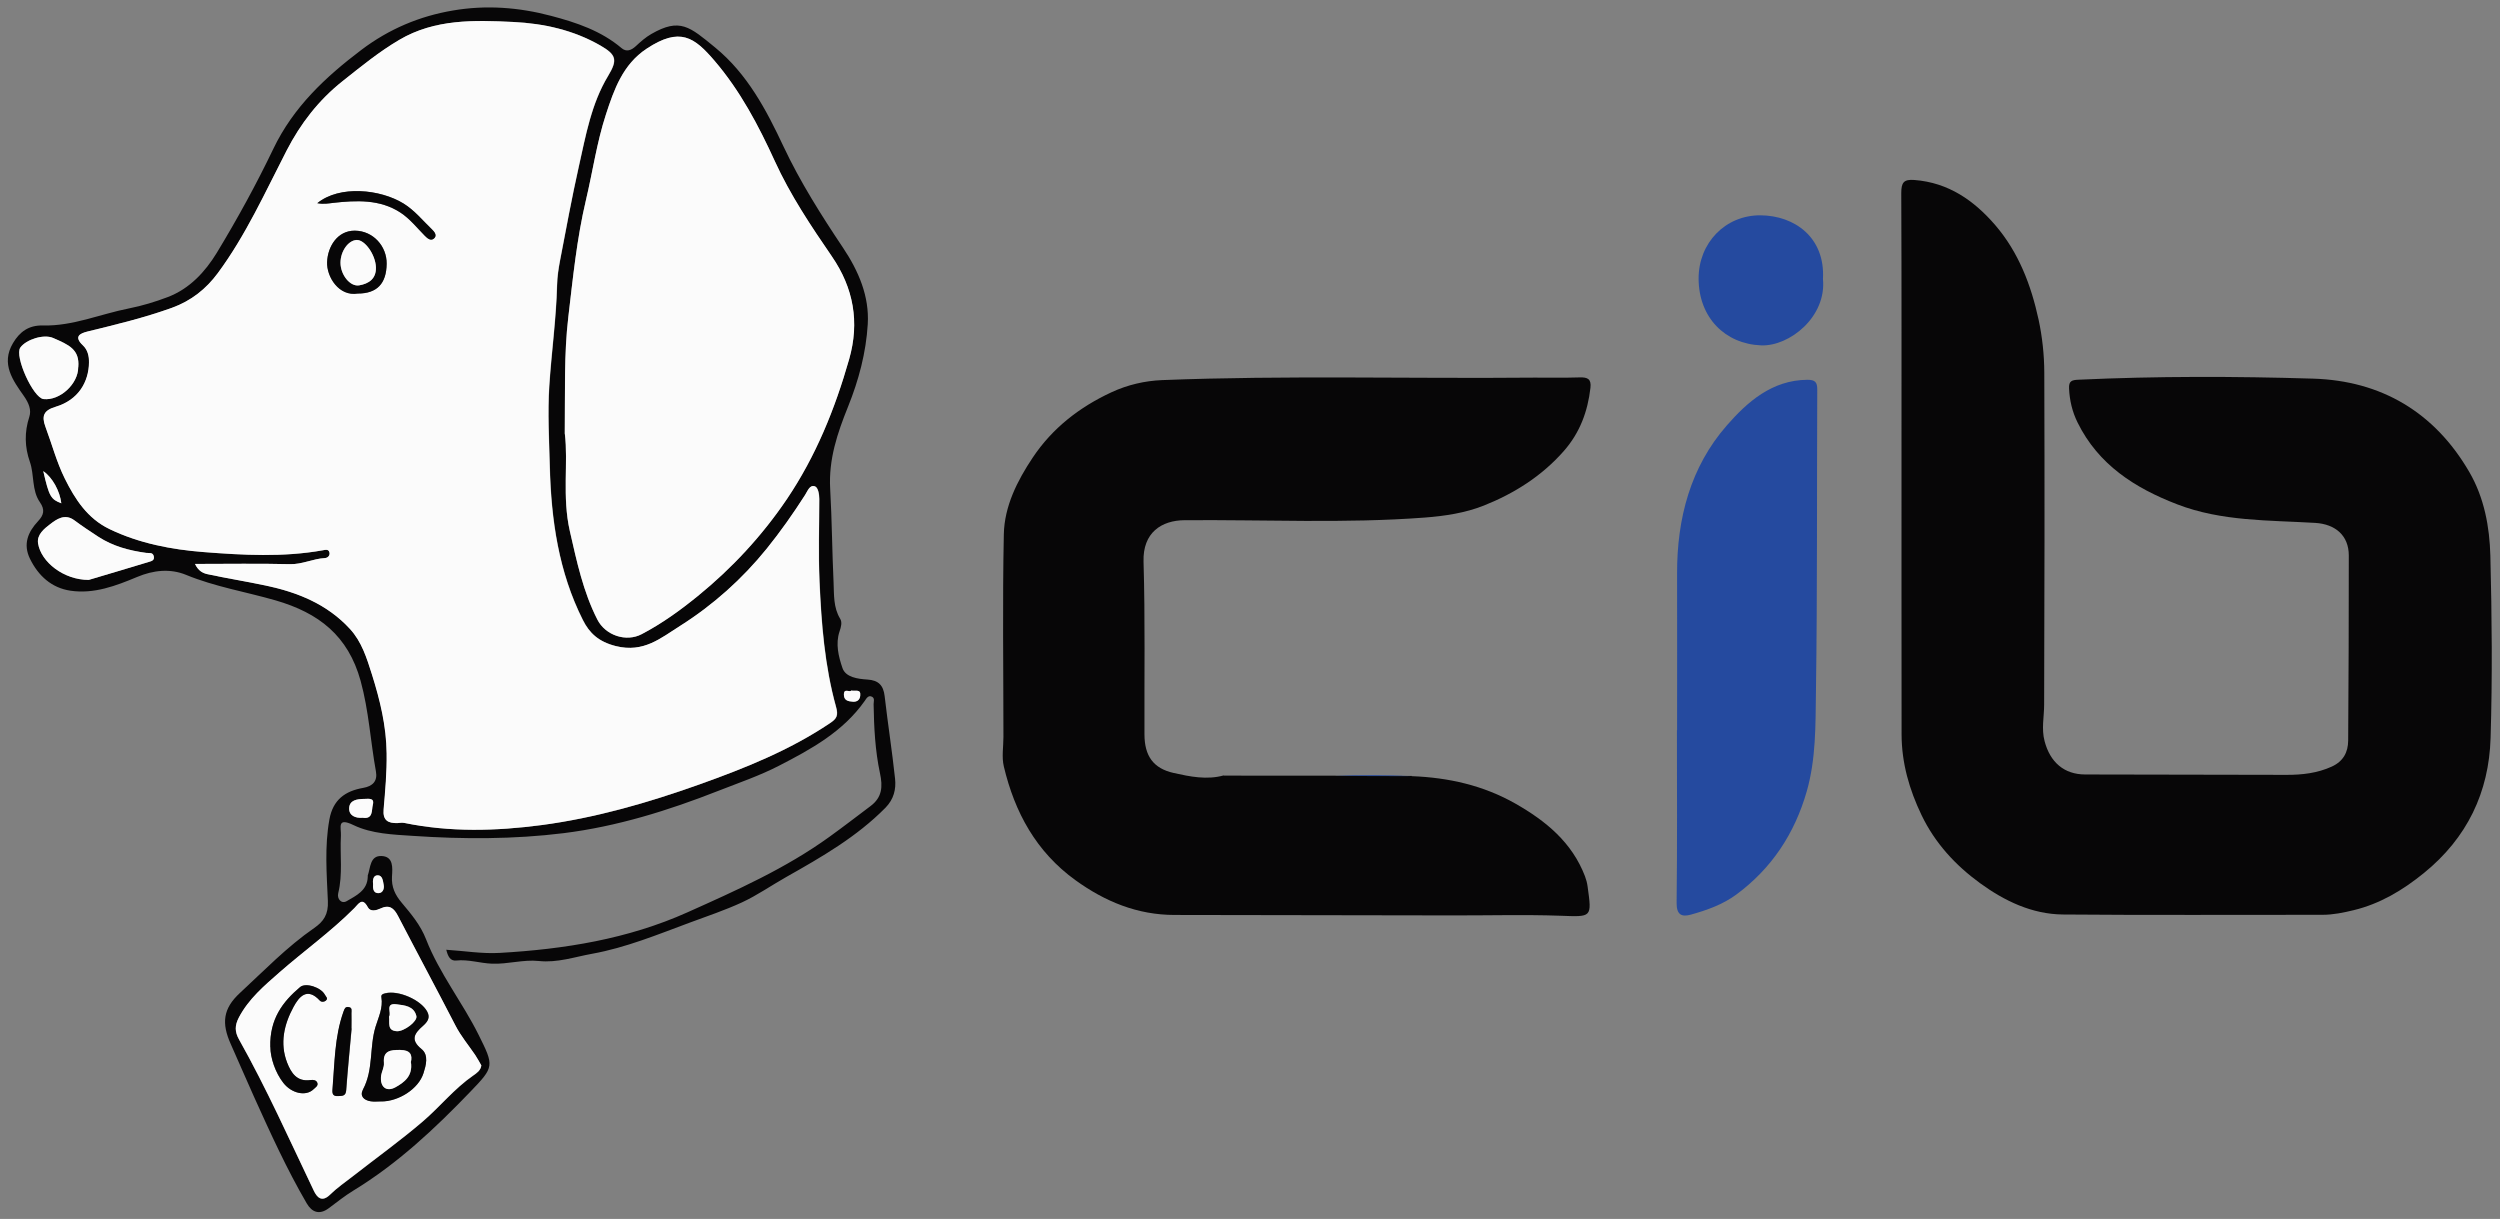<?xml version="1.0" encoding="UTF-8"?><svg id="Layer_1" xmlns="http://www.w3.org/2000/svg" viewBox="0 0 324.06 158"><rect x="0" y="0" width="324.06" height="158" fill="#808080" stroke="none"/><defs><style>.cls-1{fill:#fbfbfb;}.cls-2{fill:#254a9f;}.cls-3{fill:#070607;}</style></defs><g id="CIB_Security"><path class="cls-3" d="m246.48,60.22c0-11.73.02-23.46-.03-35.19,0-1.35.3-1.81,1.7-1.7,4.42.34,7.73,2.66,10.48,5.85,3.03,3.52,4.65,7.78,5.62,12.25.48,2.23.73,4.56.74,6.84.05,14.36.03,28.71-.02,43.07,0,1.58-.37,3.12.06,4.74.71,2.7,2.51,4.31,5.27,4.31,8.71.02,17.41.03,26.12.05,2.01,0,3.97-.22,5.83-1.07,1.49-.68,2.12-1.85,2.13-3.38.05-8,.09-15.99.08-23.99,0-2.58-1.74-4.06-4.34-4.22-6.02-.36-12.13-.18-17.91-2.41-5.48-2.11-10.21-5.13-12.91-10.61-.68-1.38-1.03-2.84-1.1-4.4-.05-.98.36-1.1,1.2-1.14,10.15-.47,20.31-.45,30.45-.14,8.81.27,15.73,4.35,20.23,12.1,1.94,3.34,2.63,7.1,2.73,10.85.2,7.87.27,15.76.03,23.63-.21,7.04-3.04,12.96-8.65,17.51-2.75,2.23-5.67,3.98-9.1,4.81-1.32.32-2.66.6-4.05.6-11.22-.01-22.44.06-33.65-.04-4.01-.04-7.58-1.77-10.74-4.07-3.17-2.31-5.82-5.17-7.57-8.81-1.6-3.33-2.58-6.77-2.59-10.46-.02-11.67,0-23.34-.01-35.02Z"/><path class="cls-3" d="m183.01,100.61c4.74.18,9.26,1.19,13.43,3.56,3.95,2.25,7.33,5.02,9.01,9.41.16.42.28.87.34,1.32.57,4.09.57,3.95-3.58,3.8-4.61-.16-9.23-.03-13.85-.04-12.03-.02-24.07-.05-36.1-.06-4.82,0-9.01-1.73-12.86-4.51-5.08-3.67-7.87-8.79-9.28-14.74-.29-1.22-.05-2.56-.05-3.84,0-8.75-.13-17.51.05-26.26.08-3.64,1.74-6.93,3.75-9.94,2.55-3.82,6.07-6.55,10.22-8.47,2.07-.96,4.31-1.48,6.56-1.57,16.05-.63,32.1-.17,48.16-.32,1.99-.02,3.97.04,5.96-.03,1.03-.03,1.52.21,1.39,1.35-.35,3.07-1.37,5.82-3.44,8.18-2.86,3.26-6.43,5.51-10.37,7.08-2.41.96-5.06,1.36-7.68,1.56-10.36.78-20.74.26-31.11.34-3.01.02-5.44,1.61-5.33,5.37.22,7.46.09,14.94.12,22.41.01,2.77,1.14,4.4,3.8,4.99,2.11.47,4.29.92,6.48.31,0,0,0,.03,0,.03,4.83,0,9.65,0,14.47.01,3.3.01,6.6.02,9.91.03Z"/><path class="cls-2" d="m217.39,94.64c0-6.76.02-13.53,0-20.29-.02-7.14,1.73-13.82,6.46-19.22,2.64-3.02,5.84-5.87,10.43-5.9.99,0,1.29.29,1.28,1.28-.06,13.06.02,26.13-.17,39.19-.06,4.3.01,8.67-1.19,12.87-1.56,5.46-4.54,10-9.14,13.39-1.75,1.29-3.81,2.02-5.89,2.6-1.16.32-1.86.05-1.84-1.53.09-7.46.04-14.93.04-22.39,0,0,.02,0,.02,0Z"/><path class="cls-2" d="m236.3,36.16c.48,4.92-4.35,8.75-8.01,8.61-4.7-.19-8.09-3.62-8.11-8.64-.02-4.64,3.47-8.25,8.02-8.22,4.4.03,8.4,2.85,8.1,8.25Z"/><path class="cls-2" d="m183.01,100.61c-3.3-.01-6.61-.02-9.91-.03,3.31-.14,6.61-.13,9.91.03Z"/><path class="cls-2" d="m158.63,100.56s0-.03,0-.03c0,0,0,.03,0,.03Z"/><path class="cls-3" d="m57.82,123.11c2.38.15,4.65.54,6.94.41,8.39-.48,16.61-1.79,24.35-5.26,6.36-2.85,12.73-5.69,18.42-9.8,1.79-1.29,3.55-2.65,5.32-3.98,1.49-1.12,1.6-2.49,1.21-4.28-.62-2.91-.77-5.92-.82-8.91,0-.33.17-.76-.18-.96-.5-.29-.76.22-.96.51-2.81,4-6.95,6.27-11.13,8.42-2.5,1.29-5.2,2.21-7.83,3.24-6.5,2.56-13.18,4.64-20.1,5.5-6.46.8-13.02.79-19.52.35-2.56-.17-5.33-.26-7.68-1.39-2.23-1.08-1.59.33-1.65,1.38-.14,2.48.26,4.97-.35,7.44-.18.74.42,1.43,1.1,1.03,1.21-.71,2.68-1.37,2.73-3.15,0-.06-.01-.12,0-.17.36-1.02.28-2.59,1.78-2.53,1.58.06,1.43,1.54,1.36,2.66-.08,1.36.4,2.38,1.28,3.42,1.21,1.44,2.42,2.87,3.14,4.72,1.72,4.41,4.71,8.16,6.81,12.38,2.02,4.06,2.04,4.14-1.06,7.36-4.61,4.8-9.44,9.33-15.16,12.82-1.12.68-2.15,1.51-3.2,2.29-1.21.9-2.18.55-2.87-.64-2.58-4.43-4.7-9.1-6.81-13.77-1.03-2.29-2.02-4.6-3.04-6.89-1.19-2.67-1.01-4.56,1.2-6.6,3.13-2.89,6.1-5.98,9.63-8.42,1.21-.84,1.85-1.75,1.77-3.5-.15-3.51-.44-7.05.2-10.58.46-2.54,2.03-3.67,4.37-4.08,1.23-.21,1.89-.87,1.66-2.13-.71-3.91-.92-7.87-1.99-11.76-1.62-5.84-5.41-8.79-11.03-10.42-3.85-1.11-7.84-1.76-11.58-3.3-2.06-.85-4.24-.62-6.36.27-2.75,1.15-5.59,2.23-8.63,1.78-2.44-.36-4.16-1.91-5.25-4.13-.93-1.9-.27-3.48,1.05-4.89.74-.79.91-1.47.24-2.44-1.09-1.55-.71-3.53-1.31-5.25-.67-1.91-.72-3.84-.07-5.83.29-.89-.06-1.77-.7-2.69-1.41-2.01-3.02-4.16-1.42-6.86.87-1.47,2.04-2.34,3.89-2.29,3.86.1,7.43-1.48,11.14-2.21,1.71-.34,3.4-.85,5.03-1.47,2.84-1.08,4.86-3.28,6.36-5.74,2.65-4.37,5.12-8.87,7.33-13.48,2.6-5.42,6.74-9.29,11.42-12.83,3.57-2.7,7.54-4.37,11.87-5.1,4.26-.73,8.52-.42,12.73.7,3.29.87,6.46,1.93,9.12,4.18.63.53,1.25.29,1.84-.25.62-.58,1.28-1.16,2.01-1.58,3.72-2.14,4.98-.95,8.28,1.75,4.17,3.42,6.63,8.08,8.86,12.83,2.18,4.63,4.9,8.92,7.73,13.15,2,2.99,3.41,6.27,3.19,9.88-.22,3.68-1.16,7.24-2.56,10.71-1.36,3.38-2.53,6.79-2.31,10.65.23,4.04.25,8.11.44,12.16.07,1.53-.04,3.2.85,4.66.29.47.12,1.07-.08,1.66-.54,1.6-.12,3.27.38,4.73.41,1.21,1.99,1.42,3.26,1.5,1.41.09,2.05.75,2.21,2.15.41,3.57.97,7.13,1.35,10.7.15,1.37-.17,2.67-1.24,3.76-3.74,3.79-8.29,6.4-12.86,8.98-1.93,1.09-3.79,2.39-5.76,3.3-2.17,1-4.49,1.78-6.76,2.62-4.15,1.54-8.27,3.24-12.63,4.03-2.28.41-4.52,1.2-6.94.94-2.01-.21-4,.43-6.05.35-1.56-.06-3.07-.58-4.65-.41-.74.08-1.08-.51-1.29-1.43Zm-32.52-50.01c.43.92,1.06,1.2,1.63,1.33,2.5.53,5.03.93,7.53,1.47,4.15.88,7.99,2.43,10.92,5.62,1.53,1.66,2.18,3.77,2.86,5.92,1.06,3.35,1.86,6.67,1.9,10.2.03,2.44-.18,4.85-.39,7.27-.13,1.44.58,1.82,1.81,1.78.29-.01.59-.07.87-.02,5.91,1.22,11.91,1.05,17.79.28,7-.93,13.81-2.89,20.49-5.28,5.91-2.11,11.68-4.43,16.91-7.94.83-.56,1.09-.95.78-2.07-1.48-5.32-1.91-10.82-2.15-16.31-.16-3.55-.04-7.12-.03-10.67,0-.64-.16-1.5-.57-1.64-.67-.23-.93.59-1.27,1.12-1.54,2.41-3.21,4.78-4.98,6.97-3.15,3.9-6.94,7.29-11.22,10-2.51,1.58-4.72,3.52-8.33,2.62-2.26-.56-3.44-1.71-4.28-3.39-3.13-6.22-4.1-12.95-4.28-19.83-.09-3.49-.29-7-.07-10.48.28-4.36.9-8.7,1.01-13.08.03-1.08.19-2.17.39-3.23.78-4.06,1.52-8.13,2.43-12.16.9-4.03,1.61-8.13,3.8-11.75,1.23-2.05,1.11-2.72-1.04-3.95-3.46-1.98-7.27-2.84-11.23-3.03-5.09-.25-10.19-.4-14.79,2.31-2.62,1.54-4.96,3.46-7.35,5.35-3.14,2.5-5.47,5.53-7.26,9-2.79,5.41-5.29,10.98-8.93,15.9-1.51,2.04-3.43,3.58-5.94,4.49-3.58,1.29-7.25,2.18-10.93,3.07-1.06.26-1.79.69-.61,1.8.61.57.81,1.37.79,2.22-.04,2.5-1.36,4.85-4.33,5.74-1.55.46-1.84,1.18-1.3,2.64.83,2.22,1.43,4.53,2.49,6.66,1.34,2.7,2.93,5.17,5.79,6.55,3.85,1.86,8.04,2.66,12.18,2.98,5.13.4,10.33.7,15.48-.23.29-.05.75-.21.86.29.09.42-.25.71-.59.72-1.55.08-2.94.83-4.54.79-4.02-.1-8.04-.03-12.27-.03Zm47.91-16.87c.46,3.73-.37,8.17.65,12.63.9,3.93,1.72,7.83,3.56,11.45,1.06,2.07,3.75,2.96,5.75,1.9,2.6-1.37,5.02-3.12,7.26-4.93,4.43-3.61,8.35-7.81,11.57-12.59,3.76-5.57,6.23-11.69,8.06-18.11,1.37-4.81.57-9.23-2.24-13.34-2.72-3.96-5.39-7.96-7.39-12.34-2.12-4.64-4.49-9.13-7.82-13.02-2.61-3.04-4.47-4.42-8.8-1.56-3.09,2.04-4.22,5.29-5.28,8.54-1.17,3.61-1.7,7.38-2.58,11.06-1.19,5.02-1.69,10.11-2.29,15.19-.57,4.78-.4,9.62-.46,15.13Zm-10.82,81.89c-.27-.47-.51-.92-.79-1.34-.85-1.27-1.85-2.44-2.56-3.82-2.45-4.76-4.98-9.47-7.45-14.21-.54-1.04-1.13-1.52-2.33-.94-.46.22-1.25.43-1.57-.17-.73-1.38-1.2-.46-1.76.1-3.01,3.03-6.49,5.51-9.7,8.32-1.97,1.73-3.99,3.43-5.26,5.84-.56,1.05-.55,1.85.02,2.87,3.57,6.36,6.54,13.01,9.68,19.58.42.87,1.04,1.58,2.13.51.9-.89,1.96-1.61,2.96-2.39,3.02-2.36,6.13-4.59,9.05-7.09,2.23-1.92,4.08-4.25,6.52-5.94.44-.3.97-.66,1.06-1.29ZM11.51,75.17c2.12-.63,4.99-1.49,7.85-2.35.32-.1.69-.22.59-.69-.12-.58-.59-.4-.98-.46-2.2-.3-4.32-.86-6.21-2.09-1.06-.69-2.11-1.38-3.12-2.14-1.24-.92-2.33-.11-3.14.51-.72.55-1.74,1.34-1.56,2.48.37,2.41,3.31,4.75,6.58,4.74Zm-1.37-27.58c.2-2.31-1.23-2.9-3.26-3.78-1.24-.54-3.51.21-4.25,1.24-.79,1.11,1.66,6.53,3.01,6.68,2.12.23,4.51-1.97,4.49-4.14Zm36.86,58.41c1.39.22,1.14-1,1.32-1.68.26-.95-.57-.76-1.12-.76-.9,0-1.91.14-1.95,1.21-.03.93.8,1.31,1.74,1.23ZM5.61,61.07c.75,3.29.97,3.65,2.34,4.17-.19-1.58-1.14-3.35-2.34-4.17Zm42.75,53.59c-.05.6.09,1.16.75,1.11.48-.03.72-.52.63-1.04-.1-.54-.15-1.29-.81-1.27-.59.02-.63.69-.57,1.2Zm61.98-25.15c-.23.27-.96-.35-.96.51,0,.78.56.89,1.18.93.59.04.89-.3.94-.78.1-.92-.65-.54-1.17-.67Z"/><path class="cls-1" d="m25.3,73.1c4.23,0,8.25-.07,12.27.03,1.6.04,3-.71,4.54-.79.34-.02.68-.3.59-.72-.11-.49-.57-.34-.86-.29-5.15.92-10.35.63-15.48.23-4.14-.33-8.33-1.12-12.18-2.98-2.85-1.38-4.45-3.85-5.79-6.55-1.06-2.14-1.66-4.44-2.49-6.66-.55-1.46-.25-2.17,1.3-2.64,2.98-.89,4.29-3.24,4.33-5.74.01-.85-.18-1.65-.79-2.22-1.18-1.12-.45-1.54.61-1.8,3.68-.9,7.35-1.78,10.93-3.07,2.51-.91,4.43-2.45,5.94-4.49,3.64-4.92,6.14-10.49,8.93-15.9,1.79-3.47,4.12-6.51,7.26-9,2.38-1.89,4.73-3.81,7.35-5.35,4.6-2.71,9.71-2.56,14.79-2.31,3.96.2,7.77,1.05,11.23,3.03,2.14,1.23,2.27,1.9,1.04,3.95-2.19,3.63-2.89,7.73-3.8,11.75-.9,4.03-1.65,8.1-2.43,12.16-.2,1.06-.37,2.15-.39,3.23-.11,4.38-.73,8.72-1.01,13.08-.22,3.48-.02,6.98.07,10.48.18,6.88,1.15,13.61,4.28,19.83.84,1.68,2.02,2.82,4.28,3.39,3.61.9,5.82-1.04,8.33-2.62,4.29-2.71,8.07-6.1,11.22-10,1.77-2.19,3.44-4.56,4.98-6.97.34-.53.6-1.35,1.27-1.12.41.14.57,1,.57,1.64,0,3.56-.12,7.12.03,10.67.24,5.49.67,10.99,2.15,16.31.31,1.12.05,1.51-.78,2.07-5.23,3.52-11.01,5.83-16.91,7.94-6.68,2.38-13.49,4.35-20.49,5.28-5.88.78-11.87.94-17.79-.28-.28-.06-.58,0-.87.02-1.23.04-1.94-.34-1.81-1.78.21-2.42.43-4.83.39-7.27-.04-3.53-.85-6.86-1.9-10.2-.68-2.15-1.33-4.26-2.86-5.92-2.93-3.19-6.77-4.75-10.92-5.62-2.5-.53-5.03-.93-7.53-1.47-.58-.12-1.2-.41-1.63-1.33Zm21.08-35.05c2.48,0,3.71-1.29,3.74-3.86.03-2.27-1.75-4.27-4.12-4.29-2.26-.02-3.53,2.07-3.6,4.08-.07,1.89,1.51,4.48,3.98,4.07Zm-5.26-11.71c.87.15,1.43.03,2.04-.04,3.01-.33,6.09-.49,8.76,1.27,1.19.78,2.12,1.96,3.14,2.99.35.36.76.7,1.17.37.48-.39.09-.88-.24-1.19-1.2-1.15-2.25-2.47-3.69-3.36-3-1.85-8.29-2.41-11.18-.04Z"/><path class="cls-1" d="m73.21,56.23c.06-5.51-.11-10.34.46-15.13.6-5.08,1.1-10.17,2.29-15.19.87-3.68,1.4-7.45,2.58-11.06,1.06-3.26,2.2-6.5,5.28-8.54,4.33-2.86,6.19-1.49,8.8,1.56,3.33,3.89,5.7,8.38,7.82,13.02,2,4.38,4.67,8.38,7.39,12.34,2.82,4.1,3.62,8.53,2.24,13.34-1.83,6.42-4.31,12.54-8.06,18.11-3.23,4.78-7.14,8.99-11.57,12.59-2.23,1.82-4.65,3.57-7.26,4.93-2.01,1.06-4.7.17-5.75-1.9-1.84-3.61-2.66-7.52-3.56-11.45-1.02-4.46-.19-8.9-.65-12.63Z"/><path class="cls-1" d="m62.39,138.12c-.09.63-.62.99-1.06,1.29-2.44,1.69-4.28,4.02-6.52,5.94-2.92,2.5-6.03,4.73-9.05,7.09-1,.78-2.06,1.51-2.96,2.39-1.09,1.07-1.72.36-2.13-.51-3.14-6.57-6.11-13.23-9.68-19.58-.57-1.01-.57-1.81-.02-2.87,1.27-2.41,3.29-4.11,5.26-5.84,3.2-2.8,6.68-5.29,9.7-8.32.56-.56,1.02-1.48,1.76-.1.32.6,1.11.39,1.57.17,1.2-.57,1.79-.1,2.33.94,2.46,4.75,5,9.46,7.45,14.21.71,1.38,1.7,2.55,2.56,3.82.28.42.52.88.79,1.34Zm-12.95,4.64c2.2,0,4.82-1.6,5.46-3.68.3-.95.71-2.33-.26-3.11-1.51-1.22-.89-2.06.18-3,.57-.5,1.01-1.04.55-1.87-.84-1.52-3.74-2.78-5.42-2.36-.32.08-.57.15-.51.52.23,1.37-.39,2.61-.76,3.82-.81,2.66-.26,5.56-1.62,8.11-.47.89.12,1.41.99,1.55.45.08.93.01,1.39.02Zm-14.4-7.05c0,1.41.63,3.33,1.69,4.67,1.08,1.37,2.93,1.76,3.91.81.23-.22.63-.43.49-.82-.13-.37-.53-.42-.89-.37-1.77.26-2.52-.95-3.03-2.26-.97-2.52-.39-4.97.83-7.22.71-1.32,1.76-2.6,3.4-.83.19.21.57.2.8,0,.32-.28-.01-.51-.13-.74-.48-.94-2.48-1.62-3.22-1-2.26,1.91-3.95,4.15-3.86,7.77Zm10.53-2.39c0-.81.02-1.4,0-1.98-.01-.31.15-.74-.37-.81-.43-.06-.52.21-.66.59-1.17,3.28-1.15,6.72-1.43,10.11-.05.54.06.89.74.84.55-.04.98.01,1.04-.77.2-2.74.47-5.47.7-7.98Z"/><path class="cls-1" d="m11.51,75.17c-3.26.01-6.2-2.33-6.58-4.74-.18-1.14.84-1.93,1.56-2.48.81-.62,1.9-1.43,3.14-.51,1.01.75,2.07,1.45,3.12,2.14,1.89,1.23,4.01,1.79,6.21,2.09.38.05.85-.12.98.46.1.48-.27.6-.59.69-2.86.87-5.73,1.72-7.85,2.35Z"/><path class="cls-1" d="m10.14,47.59c.02,2.17-2.38,4.37-4.49,4.14-1.35-.15-3.8-5.57-3.01-6.68.74-1.03,3.01-1.78,4.25-1.24,2.02.88,3.46,1.48,3.26,3.78Z"/><path class="cls-1" d="m47,106c-.95.08-1.77-.29-1.74-1.23.04-1.07,1.05-1.2,1.95-1.21.54,0,1.37-.19,1.12.76-.18.68.07,1.9-1.32,1.68Z"/><path class="cls-1" d="m5.61,61.07c1.2.82,2.15,2.59,2.34,4.17-1.37-.52-1.58-.88-2.34-4.17Z"/><path class="cls-1" d="m48.36,114.66c-.06-.5-.02-1.18.57-1.2.66-.02.71.73.81,1.27.09.52-.15,1-.63,1.04-.66.05-.8-.5-.75-1.11Z"/><path class="cls-1" d="m110.34,89.51c.53.12,1.28-.25,1.17.67-.05.48-.35.82-.94.78-.62-.04-1.18-.15-1.18-.93,0-.87.73-.25.96-.51Z"/><path class="cls-3" d="m46.38,38.05c-2.47.41-4.05-2.19-3.98-4.07.07-2.01,1.34-4.1,3.6-4.08,2.37.02,4.15,2.02,4.12,4.29-.03,2.57-1.25,3.86-3.74,3.86Zm-2.25-3.99c0,1.55,1.25,3.13,2.43,2.92,1.26-.22,2.22-.87,2.16-2.36-.06-1.62-1.44-3.57-2.5-3.52-1.09.05-2.1,1.47-2.09,2.96Z"/><path class="cls-3" d="m41.13,26.34c2.89-2.37,8.18-1.81,11.18.04,1.44.89,2.49,2.21,3.69,3.36.32.31.71.8.24,1.19-.41.33-.82-.02-1.17-.37-1.02-1.03-1.95-2.21-3.14-2.99-2.67-1.76-5.75-1.61-8.76-1.27-.61.07-1.18.19-2.04.04Z"/><path class="cls-3" d="m49.44,142.77c-.47,0-.94.06-1.39-.01-.87-.14-1.46-.66-.99-1.55,1.36-2.55.81-5.45,1.62-8.11.37-1.21.99-2.45.76-3.82-.06-.36.19-.44.51-.52,1.69-.42,4.59.84,5.42,2.36.45.83.02,1.36-.55,1.87-1.07.94-1.69,1.78-.18,3,.97.78.56,2.15.26,3.11-.65,2.08-3.26,3.68-5.46,3.68Zm3.83-5.08c.23-.96-.06-1.59-1.39-1.6-1.24-.01-2.23.1-2.1,1.66.05.62-.28,1.11-.36,1.67-.2,1.42.65,2.19,1.87,1.5,1.11-.62,2.26-1.45,1.99-3.24Zm-2.83-5.91c.09.82-.29,1.81,1.02,1.89.91.05,2.7-1.27,2.52-1.97-.32-1.3-1.53-1.39-2.57-1.52-1.54-.2-.62,1.12-.97,1.6Z"/><path class="cls-3" d="m35.04,135.72c-.1-3.62,1.6-5.86,3.86-7.77.74-.63,2.74.05,3.22,1,.12.23.45.46.13.74-.24.21-.61.22-.8,0-1.64-1.77-2.69-.48-3.4.83-1.22,2.25-1.8,4.71-.83,7.22.51,1.31,1.26,2.52,3.03,2.26.36-.05.76,0,.89.37.13.39-.27.6-.49.82-.98.96-2.83.56-3.91-.81-1.05-1.34-1.69-3.26-1.69-4.67Z"/><path class="cls-3" d="m45.57,133.33c-.22,2.51-.5,5.24-.7,7.98-.06.79-.48.74-1.04.77-.68.04-.78-.3-.74-.84.29-3.4.26-6.84,1.43-10.11.14-.38.22-.65.66-.59.52.07.36.5.37.81.02.58,0,1.16,0,1.98Z"/><path class="cls-1" d="m44.14,34.07c0-1.49,1-2.91,2.09-2.96,1.06-.05,2.44,1.9,2.5,3.52.06,1.5-.91,2.14-2.16,2.36-1.18.21-2.43-1.37-2.43-2.92Z"/><path class="cls-1" d="m53.26,137.69c.27,1.79-.88,2.62-1.99,3.24-1.22.68-2.06-.08-1.87-1.5.08-.57.41-1.06.36-1.67-.13-1.56.86-1.68,2.1-1.66,1.33.01,1.62.64,1.39,1.6Z"/><path class="cls-1" d="m50.43,131.78c.35-.48-.57-1.81.97-1.6,1.04.14,2.25.22,2.57,1.52.17.7-1.62,2.02-2.52,1.97-1.3-.07-.92-1.07-1.02-1.89Z"/></g></svg>